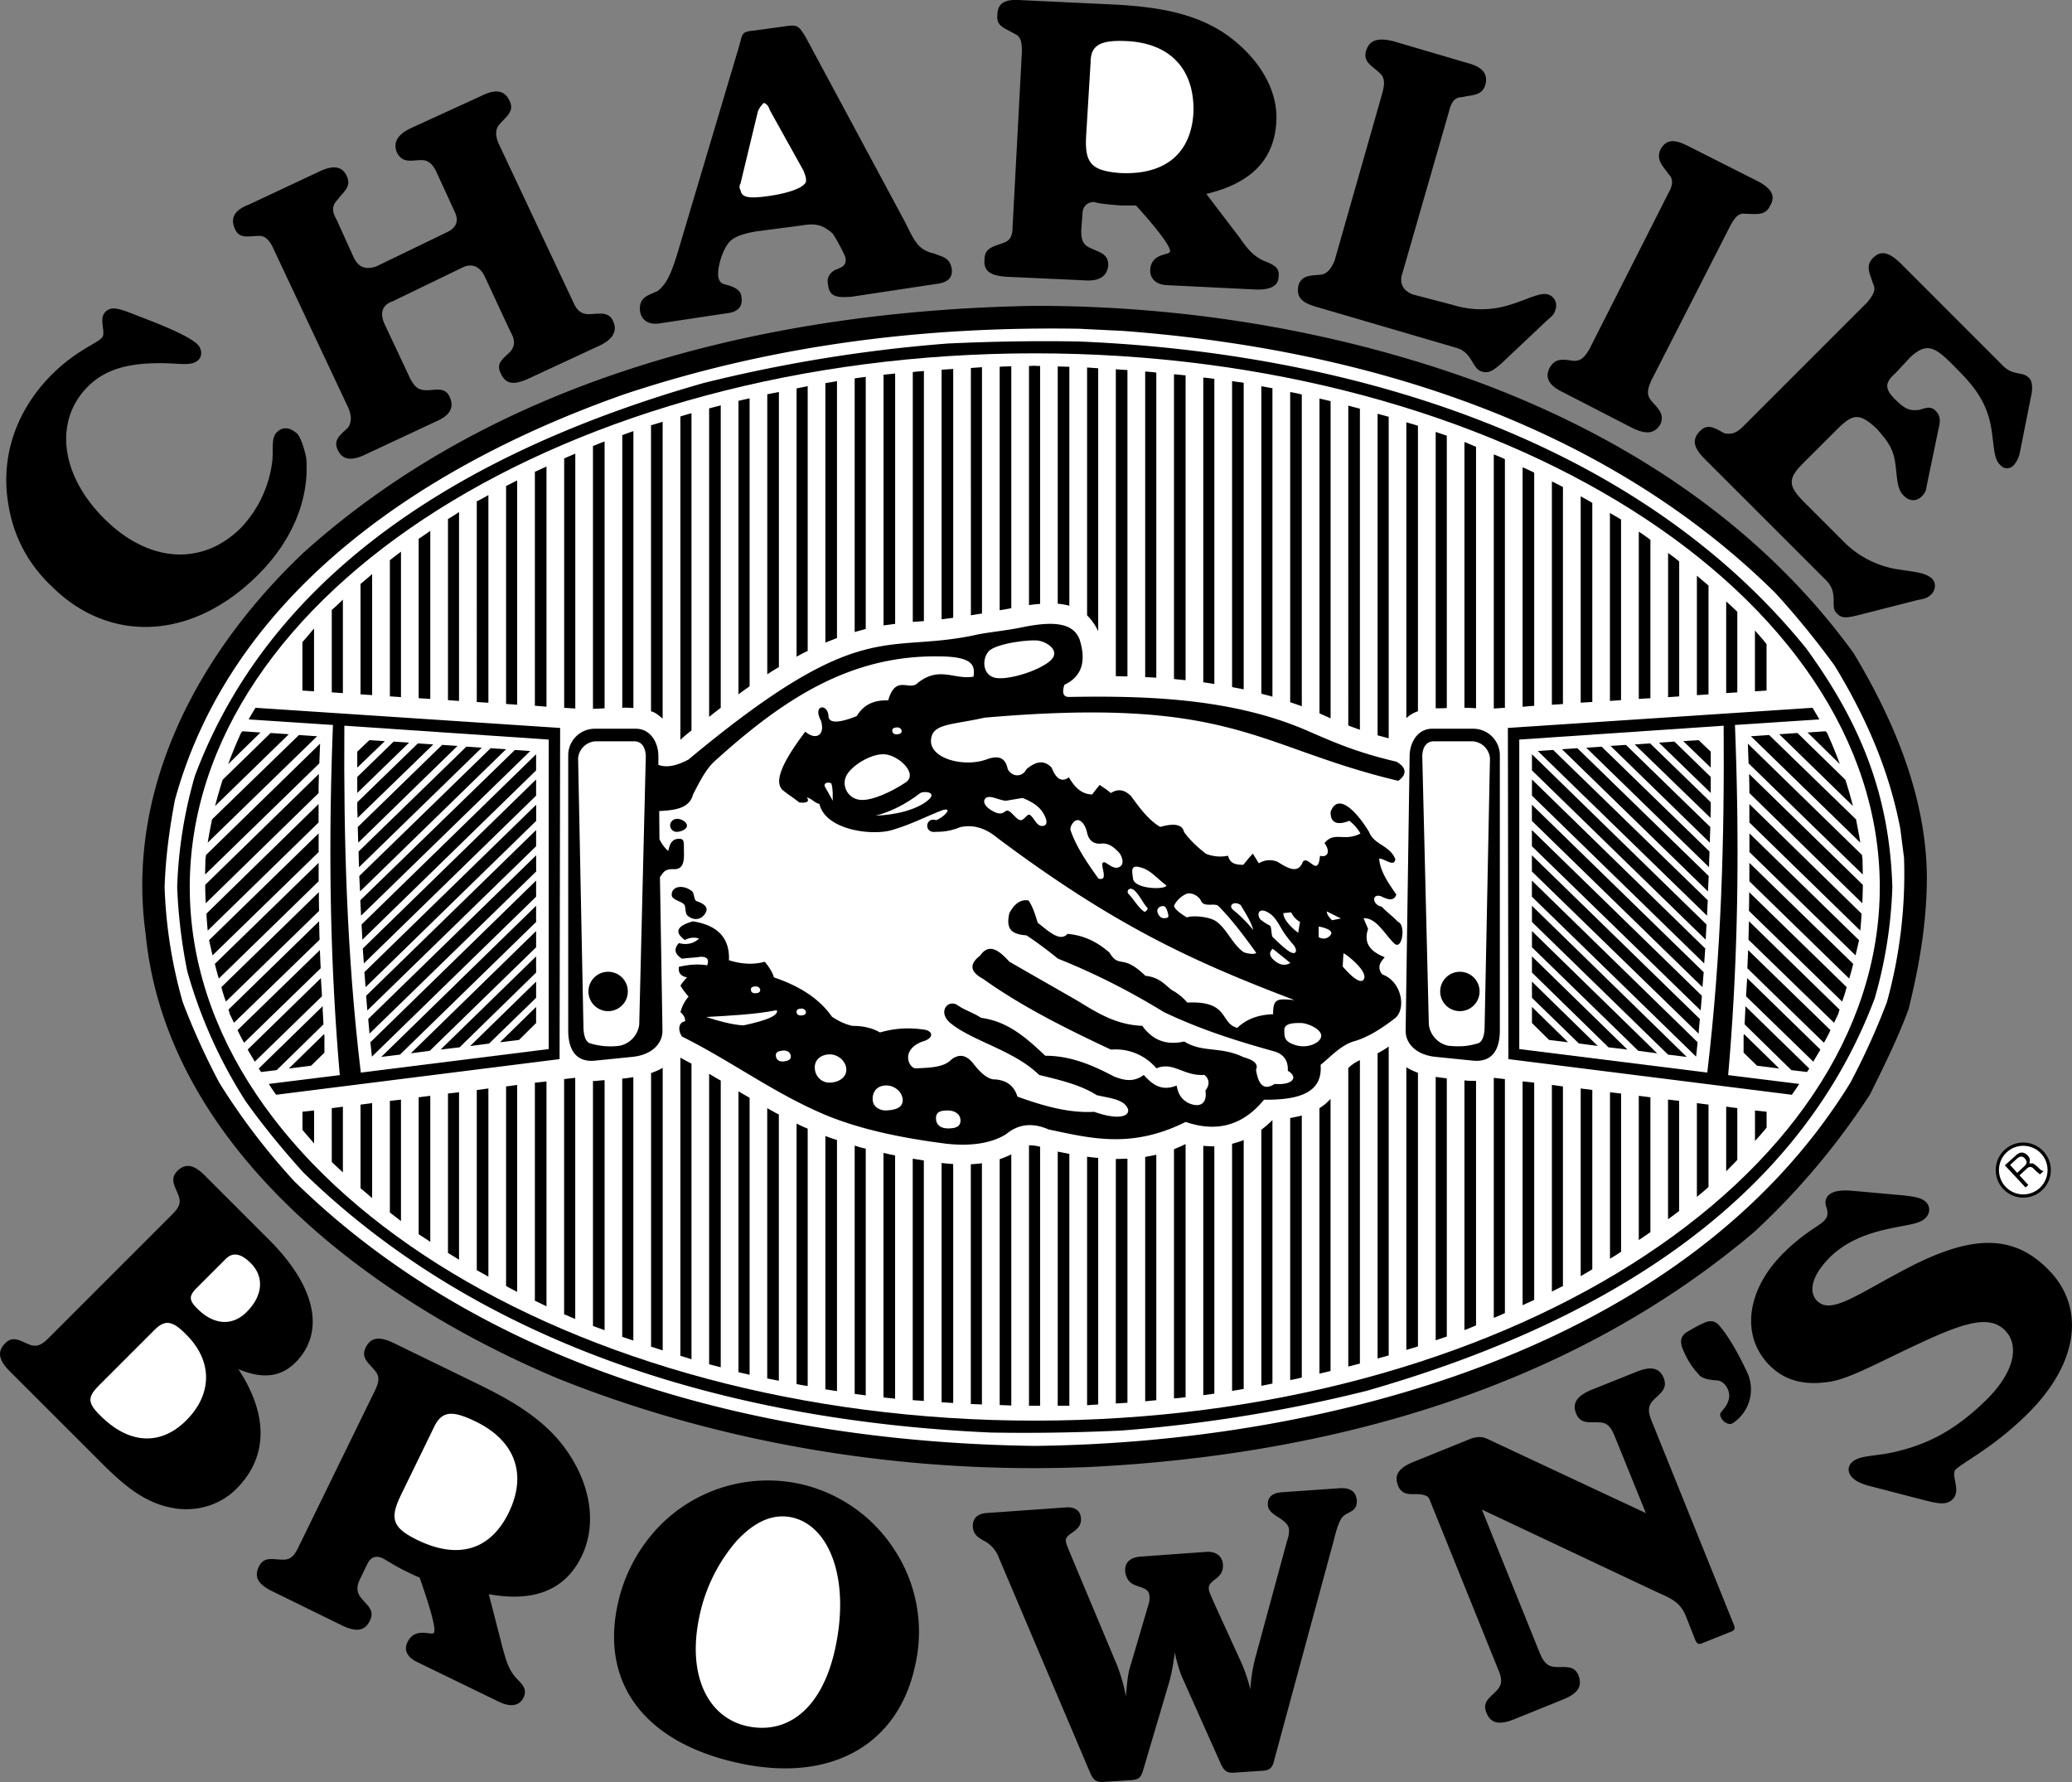 <svg xmlns="http://www.w3.org/2000/svg" width="2500" height="2150" viewBox="0 0 36.91 31.743"><rect x="0" y="0" width="36.91" height="31.743" fill="#808080" stroke="none"/><path d="M26.384 6.825c2.615.981 4.982 2.529 6.634 4.807.751 1.246 1.341 2.673 1.305 4.153-.018.756-.144 1.462-.324 2.191-.188.513-.445 1.03-.688 1.521a12.99 12.99 0 0 1-2.057 2.444c-3.298 2.799-7.556 3.973-11.812 4.189-3.208.14-6.516-.378-9.495-1.571-3.267-1.364-6.979-4.082-7.353-7.924-.36-2.61.958-5.031 2.808-6.786 3.537-3.186 8.401-4.324 13.041-4.401 2.69 0 5.413.446 7.941 1.377z"/><path d="M19.995 5.894c4.239.315 8.555 1.625 11.633 4.671.369.404.725.841 1.053 1.291.558.918.968 1.85 1.17 2.902l.067.522a8.548 8.548 0 0 1-.306 2.574c-.189.495-.405.972-.652 1.436-2.912 4.733-9.307 6.407-14.526 6.466-4.743-.062-9.72-1.31-13.194-4.716a11.826 11.826 0 0 1-1.332-1.75 12.645 12.645 0 0 1-.652-1.436 8.428 8.428 0 0 1-.324-2.053c.018-.53.085-1.03.184-1.552 1.031-3.753 4.527-6.003 8.011-7.228 2.642-.877 5.323-1.21 8.1-1.165l.768.038z" fill="#fff"/><path d="M19.216 6.083c4.707.193 9.891 1.674 12.96 5.468.963 1.323 1.485 2.601 1.534 4.252a8.057 8.057 0 0 1-.314 1.98c-1.458 3.884-5.261 5.908-9.055 6.993a26.366 26.366 0 0 1-4.36.706c-.778.036-1.548.05-2.331.036-4.459-.198-8.981-1.453-12.249-4.635-.369-.41-.702-.814-1.021-1.26a8.596 8.596 0 0 1-1.044-2.322 9.393 9.393 0 0 1-.18-1.499 8.01 8.01 0 0 1 .315-1.979c1.454-3.888 5.256-5.913 9.054-6.998a26.45 26.45 0 0 1 4.36-.706c.779-.036 1.548-.05 2.331-.036z"/><path d="M18.433 6.294c8.294 0 15.053 4.271 15.053 9.508 0 5.233-6.759 9.504-15.053 9.504-8.293 0-15.053-4.271-15.053-9.504 0-5.237 6.76-9.508 15.053-9.508z" fill="#fff"/><path d="M11.747 14.948c.04.085.099.162.157.211.018-.071.036-.197.162-.216.117-.009.117.027.117.171 0 .153.026.369-.171.369-.175-.009-.194.059-.256.14l.045 2.731c.004.234-.189.441-.545.473l-.661.067c-.347.031-.473-.211-.473-.54v-4.9c0-.261.212-.473.473-.473h.733c.261 0 .396.248.4.473v.171c.148.054.324.018.536-.095 3.132-2.609 3.492-1.854 5.166-2.231.243-.045.531-.072.783-.126.531-.108.9-.09 1.018.216.126.396.036.666-.271.81-.045.145-.018.216.081.216 1.449-.027 2.935.036 4.23.594.477.207.899.396 1.602.558.18.1.198.226.036.342-2.538-.603-2.934-1.512-7.371-1.125-.603.136-.945.1-.954.414 0 .324.594.469.981.333.261-.099.351 0 .387.171.081.145.261.145.333 0 .18-.152.324-.162.45-.026.081.207.18.261.306.171.153.261.288.297.414.306.045-.062.09-.117.135-.171.063.045.136.09.198.145.126-.081.243-.063.36.054.144.198.314.432.521.549.189-.054.388-.072.423.09.117.162.252.279.388.387a.68.68 0 0 0 .396.036c.036.145.145.162.271.162.054-.062.107-.135.171-.198.036.054.072.117.107.171a.364.364 0 0 1 .333-.027c.198.126.369.216.45 0 .1-.126.271.297.306-.108.108.036.207-.045.081-.225.172-.216.352-.018.64-.171a.774.774 0 0 0-.198-.226c-.225.091-.342.027-.333-.161.126-.343.45-.027.684.359.09.234.369.234.468.486-.019.153-.198-.019-.288-.009.018.225.162.432.306.639-.045.126-.153.09-.279.027-.171-.045-.144.162.019.188.09.1.198.171.288.271.144.045.081.513-.063.387-.171-.162-.324-.468-.549-.45l.081.189c-.081.233.018.396.297.504-.081.09-.144.18-.045.306.351.126.432.621.225.783-.243.188-.504.351-.747.414-.234.081-.396.27-.576.414.036.459-.315.63-1.008.621-.396.485-.873.576-1.396.396-.972.486-1.701.288-2.439.135-.288-.126-.54-.099-.756.081-.288.181-.675.217-1.08.171-.837-.108-1.602-.27-2.25-.558-.873-.387-1.584-.918-2.447-1.35-.072-.1-.072-.252.054-.271.009-.054-.027-.117-.081-.162a.667.667 0 0 1 .144-.278c-.045-.055-.108-.126-.144-.198a.964.964 0 0 1 .117-.145c-.108-.018-.162-.081-.145-.188.243-.054.378-.045.504-.027.036-.107 0-.152-.117-.152-.108.018-.226.018-.333.035-.126-.081-.153-.171-.055-.278.145.036.262.009.36-.081a.308.308 0 0 0-.252.026c-.189-.135-.153-.252.144-.333.45.072.657.307.64.693.233.072.44.081.639.027.072.09.135.18.162.278.45.153.801.369 1.035.702.09.055.18.117.36.162.216 0 .369.045.495.117.252-.072.495-.09.756-.054.207.018.207.162 0 .216-.405.153-.234.486-.117.477.288-.009.513-.026.639-.162.126-.09.252-.09.387.081.145.189.279.288.396.279.18.018.324.099.387.306.45.162.909.297 1.368.271.432.153.63.081.603-.045-.063-.181-.333-.198-.558-.252-.297-.189-.666-.271-1.026-.36-.449-.441-1.196-.603-1.584-.927-.233-.198-.035-.441.145-.306.117.081.288.135.405.216.468.062.792.342 1.143.675.459 0 .846.171 1.224.369.181.072.352.107.531-.027.153.171.315.297.585.189.027.135.072.242.216.314.207.09.333 0 .297-.225.081-.1.072-.207-.018-.279-.369.027-.549-.243-.855-.117a.952.952 0 0 0-.81-.333c-.828-.387-1.611-.783-2.277-1.26-.233-.126-.252-.261-.054-.414.162-.234.342-.09.522.108.404.233.818.468 1.224.702.351.216.684.423 1.143.44.207.288.468.342.747.279.333.207.648.081 1.054.279.197.054.27.126.225.225.045.288.153.369.333.252.315.027.432-.117.234-.234.009-.188-.081-.306-.262-.351-.611-.171-1.26-.369-1.943-.693-.63-.387-1.26-.702-1.891-.954a7.445 7.445 0 0 0-.558-.414c-.207-.018-.387-.063-.306-.396.09-.171.207-.252.342-.225.072.107.117.242.162.396.188.144.396.351.531.198.306.027.54.153.747.333.181.297.226.009.64.414.243.026.333.144.468.252a.96.96 0 0 1 .279.225c.756-.036.576.369.891.45.189-.18.414-.234.639-.243-.009-.306.108-.27.378-.252-1.773-.675-3.177-1.305-5.292-2.889-.216-.18-.441-.243-.666-.189a1.061 1.061 0 0 1-.424.081c-.225.036-.197-.27 0-.207.126-.045.315-.233.117-.18-.306.117-.549.252-.918.36-.369.099-1.17-.01-1.278-.469-.099-.026-.126-.09-.225-.117.072.099-.054.099-.135.09-.1-.081-.189-.136-.279-.207-.198-.153 0-.54.387-1.054.189.162.36.063.279-.197-.153-.279.117-.315.135-.081 0 .126.171.135.504 0 .117-.198.298-.288.559-.279.135-.468.378-.162.521-.306.388-.315.657-.055.999-.117.027-.189 0-.352-.576-.36-1.602-.036-2.799.747-4.032 1.863-.162.144-.279.387-.388.594-.062.252-.328.284-.603.297l.004.501zM26.246 12.981h-.734c-.261 0-.396.248-.401.473l-.071 4.9c-.005.234.188.441.544.473l.662.067c.346.031.472-.211.472-.54v-4.9a.474.474 0 0 0-.472-.473zM4.429 12.815c.04-.072.081-.14.122-.207l5.427.359-.01 5.899-5.049.635a2.602 2.602 0 0 1-.13-.193l1.264-.157c-.184-2.106-.203-4.176-.122-6.237l-1.502-.099zM32.41 12.815a7.58 7.58 0 0 0-.122-.207l-5.427.359.009 5.899 5.049.635c.045-.062.09-.126.131-.193l-1.265-.157c.185-2.106.202-4.176.121-6.237l1.504-.099z"/><path d="M32.775 13.611a8.536 8.536 0 0 0-.229-.558l-.027-.027-.319.022.575.563zM33.008 14.358a7.577 7.577 0 0 0-.135-.468l-.854-.833-.324.022 1.313 1.279zM33.139 15.01c-.022-.139-.05-.278-.076-.414l-1.548-1.503-.324.022 1.948 1.895zM33.17 15.231c0 .022.005.05.009.077 0 .09.004.18.004.27l-2.034-1.98-.013-.351 2.03 1.98.004.004zM33.175 16.09c.004-.107.009-.22.009-.328l-2.025-1.976c0 .095.004.185.004.279v.062l2.012 1.963z"/><path d="M6.134 12.927c-.013 2.024.041 4.063.293 6.179l3.348-.419v-5.513l-3.641-.247z" fill="#fff"/><path d="M33.139 16.577c.009-.099.018-.202.022-.302l-1.998-1.953v.329l1.976 1.926zM33.054 17.018l.063-.27-1.953-1.903v.333l1.89 1.84zM32.941 17.431c.027-.085.05-.171.072-.261l-1.85-1.8v.328l1.778 1.733zM32.815 17.841a2.54 2.54 0 0 0 .081-.257l-1.737-1.692c0 .108 0 .22-.004.333l1.66 1.616zM32.77 17.985c-.009.027-.018.05-.022.077-.027.049-.05.104-.076.157l-1.525-1.48c.004-.108.004-.221.009-.329l1.614 1.575zM32.491 18.575a3.18 3.18 0 0 0 .117-.225l-1.467-1.426-.014.324 1.364 1.327zM32.302 18.912c.04-.072.086-.144.126-.216l-1.305-1.273c-.005.108-.014.216-.019.324l1.198 1.165zM32.19 19.096l.04-.062-1.139-1.111v.059l-.013.265.832.815.28.034z"/><path d="M30.705 12.927c.014 2.024-.04 4.063-.292 6.179l-3.349-.419v-5.513l3.641-.247z" fill="#fff"/><path d="M30.471 14.57c0-.045 0-.09.004-.131v-.148l-1.08-1.049-.274.019 1.35 1.309zM30.458 15.01c.004-.094.004-.185.009-.278l-1.503-1.463-.274.018 1.768 1.723zM30.444 15.447c.004-.094.004-.185.009-.278L28.531 13.3l-.274.019 2.187 2.128zM30.425 15.879l.014-.274-2.34-2.277-.274.018 2.6 2.533zM30.408 16.311l.014-.274-2.754-2.678-.274.019 3.014 2.933zM30.385 16.739l.014-.271-3.109-3.032v.287l3.095 3.016zM30.358 17.162c.005-.09.014-.18.019-.266l-3.087-3.011v.288l3.068 2.989zM30.327 17.584c.009-.09.014-.18.022-.266l-3.06-2.983v.288l3.038 2.961zM30.295 17.999c.009-.085.014-.176.022-.261l-3.028-2.952v.288l3.006 2.925zM30.259 18.413c.004-.086.014-.171.022-.261l-2.992-2.916v.288l2.97 2.889z"/><path d="M11.319 13.206c.135.013.18.139.185.261l-.117 4.783a.442.442 0 0 1-.347.378 1.239 1.239 0 0 1-.535-.045c-.1-.04-.112-.216-.112-.306l-.095-4.771a.332.332 0 0 1 .306-.301h.715z" fill="#fff"/><path d="M30.214 18.822l.027-.256-2.952-2.88v.287l2.925 2.849zM29.714 18.786l.333.041-2.757-2.692v.288zM29.184 18.718l.337.045-2.231-2.178v.289zM28.653 18.656l.337.04-1.7-1.66v.288zM28.126 18.588l.337.045-1.173-1.147v.288zM27.595 18.525l.338.041-.643-.63v.287zM29.828 13.21l-.276.019.923.896v-.285zM30.259 13.184l-.274.018.49.472v-.284zM31.06 18.449c.005-.009.005-.022.005-.031l.63.616-.396-.05-.239-.234v-.301z"/><path d="M25.521 13.206c-.136.013-.181.139-.185.261l.117 4.783a.44.44 0 0 0 .346.378c.207.019.338.014.536-.045.099-.04.112-.216.112-.306l.095-4.771a.332.332 0 0 0-.307-.301h-.714z" fill="#fff"/><circle cx="26.006" cy="17.661" r=".351"/><path d="M11.971 14.624c.076-.081.229-.018.261.059.032.076-.09.135-.18.135s-.157-.113-.081-.194zM11.966 15.947c-.009-.162.203-.198.36-.072.05.041.027.162.09.18.122.041.198.104.162.185-.054.131-.207.185-.337.063-.036-.036-.027-.157-.049-.185-.045-.064-.221-.086-.226-.171zM27.123 19.263l.207.022v3.87l-.207.095v-3.987zM27.645 19.326l.197.027v3.555c-.062.032-.13.063-.197.1v-3.682zM28.158 19.389l.207.027v3.194a7.58 7.58 0 0 1-.207.122v-3.343zM28.68 19.457l.198.022v2.817c-.062.045-.13.085-.198.126v-2.965zM29.193 19.52l.207.026v2.403c-.067.045-.135.095-.207.14V19.52zM29.714 19.587l.198.022v1.962c-.062.049-.131.099-.198.148v-2.132zM30.228 19.65l.207.027v1.467c-.068.063-.136.117-.207.176v-1.67zM30.75 19.713l.198.026v.923c-.063.067-.131.135-.198.202v-1.151zM31.263 19.781l.207.022v.283a4.703 4.703 0 0 1-.207.238v-.543zM31.469 12.301l-.207.014v-1.084c.072.081.144.162.207.242v.828zM30.948 12.333l-.198.013v-1.633c.067.062.135.121.198.185v1.435zM30.435 12.369l-.207.014v-2.128l.207.175v1.939zM29.913 12.405l-.198.014v-2.57c.067.05.136.099.198.153v2.403zM29.4 12.437l-.207.013V9.471c.072.045.14.095.207.144v2.822zM28.877 12.472l-.198.014V9.138c.068.04.135.076.198.117v3.217zM28.365 12.504l-.207.013V8.841c.072.04.14.076.207.117v3.546zM27.842 12.541l-.197.013V8.576c.067.031.135.067.197.099v3.866zM27.33 12.572l-.207.018V8.324c.072.031.14.062.207.095v4.153zM26.808 12.608l-.198.013V8.094c.067.027.135.054.198.085v4.429zM26.294 12.617a2.995 2.995 0 0 0-.207-.009V7.874c.009.005.014.005.019.005l.188.081v4.657zM25.773 12.612c-.067.005-.135.005-.198.005V7.694l.198.067v4.851zM25.259 12.67a.552.552 0 0 0-.207.122v-5.27c.072.022.14.04.207.062v5.086zM24.738 13.152l-.198-.054V7.37l.198.054v5.728zM24.225 13c-.072-.027-.14-.05-.207-.077V7.226l.207.054V13zM23.703 12.796c-.067-.031-.135-.059-.198-.09V7.1c.067.013.136.032.198.045v5.651zM23.19 12.581a5.197 5.197 0 0 0-.207-.072V6.983c.072.013.14.026.207.045v5.553zM22.667 12.41l-.198-.054V6.879c.068.013.136.026.198.036v5.495zM22.155 12.279c-.072-.014-.14-.026-.207-.04v-5.45c.059.009.117.018.176.023.009.004.022.004.031.009v5.458zM21.632 12.185c-.067-.013-.135-.022-.197-.032V6.726c.067.005.135.014.197.022v5.437zM21.12 12.117c-.072-.009-.14-.013-.207-.022V6.667c.072.005.14.014.207.019v5.431zM20.598 12.072c-.068-.004-.135-.009-.198-.009V6.618c.067.005.135.01.198.019v5.435zM20.084 12.049c-.072 0-.14-.004-.207-.004V6.578l.207.014v5.457zM19.563 11.244a.994.994 0 0 0-.198-.283V6.546l.198.014v4.684zM19.049 10.79a1.199 1.199 0 0 0-.207-.036V6.528c.072 0 .14.005.207.005v4.257zM18.33 10.781c.009-.005.018-.005.022-.005.059-.009.117-.014.176-.018V6.519c-.036 0-.072 0-.108-.005-.031.005-.059.005-.09.005v4.262zM18.015 10.834c-.072.014-.14.027-.207.036V6.533c.071-.005.139-.005.207-.009v4.31zM17.493 10.929c-.067.009-.135.022-.198.031V6.555l.198-.014v4.388zM16.98 11.005l-.207.027V6.586l.207-.014v4.433zM16.454 11.064l-.194.014v-4.45c.068-.01.136-.014.198-.019v4.455h-.004zM15.738 11.14l.104-.013.104-.014v-4.46c-.067.009-.135.014-.207.022v4.465zM15.422 11.204l-.197.054V6.74l.197-.027v4.491zM14.91 11.366c-.072.027-.14.054-.207.081V6.825c.072-.013.14-.022.207-.036v4.577zM14.388 11.595a2.185 2.185 0 0 0-.198.104v-4.78l.198-.04v4.716zM13.875 11.883a2.89 2.89 0 0 0-.207.13v-4.99l.207-.04v4.9zM13.353 12.225c-.068.05-.136.095-.198.144V7.14c.067-.014.135-.031.198-.045v5.13zM12.839 12.608a8.736 8.736 0 0 0-.207.162V7.275l.207-.054v5.387zM12.318 13.012c-.072.055-.14.113-.198.167v-5.76c.067-.022.135-.041.198-.059v5.652zM11.598 12.67a.524.524 0 0 1 .076.031c.045.032.09.063.13.1V7.513c-.068.022-.135.041-.207.063v5.094zM11.283 12.612c-.067-.004-.135-.009-.198-.004V7.752c.067-.027.135-.05.198-.072v4.932zM10.77 12.617c-.072.004-.14.009-.207.009v-4.68c.054-.022.107-.045.166-.067l.041-.014v4.752zM10.248 12.621l-.198-.013V8.167c.068-.032.136-.059.198-.086v4.54zM9.735 12.589l-.207-.018V8.405l.207-.095v4.279zM9.212 12.553l-.197-.013V8.657c.068-.032.135-.068.197-.099v3.995zM8.7 12.518l-.207-.013V8.931c.072-.036.139-.072.207-.112v3.699zM8.177 12.486l-.197-.014V9.246c.067-.04.135-.08.197-.126v3.366zM7.665 12.45l-.207-.013v-2.84c.072-.045.14-.095.207-.14v2.993zM7.143 12.418l-.198-.014V9.98c.067-.055.135-.104.198-.153v2.591zM6.629 12.382l-.207-.014v-1.966c.072-.059.14-.117.207-.176v2.156zM6.108 12.346l-.198-.013v-1.468c.067-.058.135-.121.198-.185v1.666zM5.594 12.315l-.207-.014v-.863c.072-.081.139-.162.207-.243v1.12zM5.388 19.803l.207-.022v.589c-.067-.081-.139-.162-.207-.243v-.324zM5.91 19.74l.198-.026v1.17l-.198-.185v-.959zM6.422 19.677l.207-.027v1.692a7.598 7.598 0 0 0-.207-.176v-1.489zM6.945 19.61l.198-.022v2.164c-.063-.05-.131-.104-.198-.153V19.61zM7.458 19.546l.207-.026v2.601a7.453 7.453 0 0 0-.207-.135v-2.44zM7.98 19.479l.197-.022v2.983a6.808 6.808 0 0 0-.197-.121v-2.84zM8.493 19.417l.207-.028v3.353c-.067-.041-.135-.076-.207-.117v-3.208zM9.015 19.353l.197-.027v3.686a5.564 5.564 0 0 1-.197-.104v-3.555zM9.528 19.286l.207-.022v4.005c-.067-.031-.135-.067-.207-.099v-3.884zM10.243 19.2h-.009l-.185.022v4.19c.027.009.055.022.081.032a.872.872 0 0 0 .117.049V19.2h-.004zM10.77 19.241a3.742 3.742 0 0 0-.158.014h-.049v4.364c.071.027.14.05.207.077v-4.455zM11.084 19.213c.063-.004.131-.014.198-.026v4.693a11.358 11.358 0 0 0-.198-.067v-4.6zM11.598 19.115c.071-.027.144-.054.207-.095v5.035c-.068-.022-.135-.045-.207-.067v-4.873zM12.12 18.84c.063.036.131.072.198.107v5.266c-.063-.022-.131-.041-.198-.063v-5.31zM12.632 19.128c.068.04.136.081.207.121v5.107a12.084 12.084 0 0 0-.207-.054v-5.174zM13.155 19.439c.062.04.13.076.198.116v4.933a.09.09 0 0 1-.036-.009c-.054-.01-.108-.023-.162-.036v-5.004zM13.667 19.74c.067.036.135.077.207.113v4.742l-.207-.04V19.74zM14.19 20.014c.062.032.13.063.198.091v4.585a3.353 3.353 0 0 1-.198-.036v-4.64zM14.703 20.235c.067.027.135.05.207.072v4.473c-.067-.009-.135-.022-.207-.031v-4.514zM15.225 20.406c.062.022.13.041.197.055v4.396a4.953 4.953 0 0 0-.197-.027v-4.424zM15.945 20.582c-.027-.005-.05-.014-.077-.014-.045-.014-.09-.022-.13-.031v4.356c.072.009.14.013.207.023v-4.334zM16.259 20.64c.063.009.131.022.198.031v4.284l-.198-.014V20.64zM16.773 20.716c.067.009.135.014.207.019v4.257l-.207-.014v-4.262zM17.294 20.739c.063-.004.131-.009.198-.018v4.297c-.063-.004-.131-.004-.198-.009v-4.27zM17.808 20.649c.067-.022.139-.054.207-.085v4.473c-.068-.005-.136-.005-.207-.009v-4.379zM18.33 20.402a.647.647 0 0 1 .198.026v4.613h-.198v-4.639zM18.842 20.514l.207.04v4.487h-.207v-4.527zM19.365 20.604c.062.009.131.018.198.022v4.392l-.198.013v-4.427zM19.877 20.645c.067 0 .135-.005.207-.005v4.347l-.207.014v-4.356zM20.4 20.609c.062-.014.13-.022.198-.041v4.374c-.063.005-.13.014-.198.019v-4.352zM20.913 20.473c.067-.031.135-.058.207-.094v4.509a2.626 2.626 0 0 1-.207.022v-4.437zM21.435 20.411c.062.005.13.009.197.009v4.405c-.062.01-.13.019-.197.027v-4.441zM21.948 20.375c.067-.018.14-.04.207-.067v4.433c-.067.014-.135.022-.207.036v-4.402zM22.469 20.123c.068-.05.131-.104.198-.171v4.693c-.062.014-.13.027-.198.041v-4.563zM22.983 19.916c.067-.014.14-.027.207-.045v4.667a2.515 2.515 0 0 1-.207.045v-4.667zM23.504 19.74a.866.866 0 0 0 .198-.166v4.847c-.062.018-.131.031-.198.049v-4.73zM24.018 19.025a.682.682 0 0 1 .207-.14v5.404l-.207.054v-5.318zM24.54 18.763c.067-.035.135-.076.198-.121v5.503l-.198.054v-5.436zM25.052 19.011c.063.04.136.072.207.099v4.874c-.067.022-.135.04-.207.062v-5.035zM25.575 19.182c.054.009.121.018.198.027v4.599l-.198.067v-4.693zM26.087 19.245c.067.009.14.009.207.009v4.355a3.717 3.717 0 0 1-.188.077c-.009.004-.014.004-.019.009v-4.45zM26.61 19.2h.004l.194.022v4.167c-.063.032-.131.059-.198.086V19.2zM30.367 8.175l2.165 2.164c.229.229.062.478.185.581.085.104.188.085.378.04l1.058-.27c.085-.019.166-.019.252-.104.081-.081.081-.207.018-.271-.121-.126-.351-.126-.684-.185a1.743 1.743 0 0 1-.914-.499l-.666-.666c-.292-.293-.333-.419-.045-.707l.522-.521c.333-.333.437-.437.792-.104.166.188.288.333.328.58.045.274.022.5.167.626.085.085.211.104.314 0 .041-.041.081-.104.081-.167l.229-1.103c.022-.104 0-.185-.062-.247-.081-.086-.167-.063-.288-.022-.167.022-.252 0-.441-.189-.207-.207-.162-.311.022-.477l.252-.271c.271-.247.414-.207.725.104.333.333.604.604.707 1.103.062.333.045.604.166.707a.156.156 0 0 0 .252 0 .48.48 0 0 0 .104-.229l.207-1.04c.022-.144 0-.247-.062-.288-.104-.104-.271-.022-.455-.211l-1.809-1.81c-.212-.207-.355-.247-.5-.104-.148.149-.045.293 0 .459.063.104 0 .207-.104.333l-2.205 2.205c-.126.128-.212.147-.333.128-.167-.085-.292-.188-.436-.045-.149.149-.127.293.08.5zM27.852 6.992l1.206.621c.247.126.414.126.521-.059.081-.189-.062-.293-.166-.419-.086-.104-.063-.207 0-.351l1.413-2.768c.081-.144.144-.229.27-.207.189 0 .355.041.437-.148.104-.167.022-.311-.229-.437l-1.229-.621c-.247-.126-.392-.126-.495.059-.085.189.041.292.145.441.081.081.081.184 0 .328l-1.413 2.79c-.086.144-.148.207-.271.207-.188-.022-.333-.063-.437.126-.085.167-.022.312.248.438zM23.464 5.47l2.494.73c.27.085.27.373.437.418.126.041.211-.022.355-.148l.792-.747c.062-.062.144-.104.166-.207a.208.208 0 0 0-.126-.27c-.144-.045-.355.081-.688.185a1.697 1.697 0 0 1-1.017 0l-.707-.185c-.166-.063-.252-.189-.188-.378l.832-2.889c.041-.167.104-.248.229-.248.185-.045.352-.022.414-.211.063-.207-.062-.333-.311-.396L24.814.732c-.27-.062-.414-.022-.477.167-.063.207.104.27.229.392.104.085.104.188.062.355l-.854 2.997c-.063.145-.126.226-.229.248-.185.022-.352 0-.414.189-.041.206.04.309.333.39zM19.261 4.098l.022-.288c0-.126.081-.212.207-.212.063.023.229.045.499.063h.248c.418.459.607.729.607.814 0 .081-.333.018-.355.333 0 .144.081.247.27.27l1.643.081c.252 0 .374-.081.374-.229.022-.144-.063-.207-.229-.27-.207-.081-.329-.229-.455-.414l-.603-.792c.787-.185 1.206-.603 1.246-1.269.041-.541-.27-1.121-.873-1.558-.54-.378-1.183-.499-1.975-.544L18.181.002c-.292-.022-.414.062-.414.27-.022.207.145.229.311.333.104.041.126.145.126.311l-.166 3.124c0 .162-.045.248-.167.288-.166.062-.333.085-.333.292-.022.207.104.292.396.31l1.372.063c.27.022.414-.063.437-.271 0-.207-.167-.229-.333-.31-.126-.062-.149-.148-.149-.314zM11.733 5.763l1.229-.185c.188-.022.27-.126.247-.274 0-.122-.104-.185-.247-.225-.104-.023-.145-.045-.167-.149-.022-.144.063-.437.167-.58.081-.126.27-.189.518-.229l.792-.104c.252-.041.373-.022.562.144.081.126.207.356.229.437.018.149-.086.167-.189.212-.104.059-.144.144-.126.247.022.229.148.248.419.229l1.517-.229c.188-.022.292-.104.27-.27-.04-.207-.166-.207-.311-.27-.292-.063-.355-.229-.521-.562L14.357.67c-.126-.207-.148-.229-.333-.207l-.585.081c-.229.022-.207.04-.27.27l-1.103 3.704c-.104.333-.185.54-.352.666-.166.081-.333.103-.314.351.022.165.148.251.333.228zM6.513 8.094l1.251-.585c.247-.104.333-.248.247-.437-.081-.184-.247-.121-.414-.121-.148 0-.212-.062-.292-.211l-.459-.977c-.081-.184-.041-.333.149-.396l1.246-.603c.166-.081.31-.018.396.166l.455.977c.085.148.085.252 0 .355-.123.126-.271.207-.168.397.086.185.229.207.5.081l1.251-.581c.225-.104.333-.252.247-.437-.081-.188-.27-.126-.437-.126-.126 0-.207-.062-.27-.207l-1.332-2.83c-.063-.144-.063-.27.022-.351.105-.125.271-.229.168-.418-.085-.185-.252-.207-.5-.081l-1.228.562c-.27.121-.351.271-.27.455.104.189.252.126.437.126.126 0 .207.085.27.229l.315.684c.081.166.041.292-.148.378l-1.247.603c-.189.063-.311.018-.396-.149l-.31-.684c-.086-.148-.086-.251.017-.355.104-.144.252-.229.167-.414-.081-.189-.248-.207-.5-.085l-1.246.585c-.27.103-.333.247-.248.436.081.185.248.122.437.122.104 0 .185.085.248.229l1.332 2.83c.062.145.062.248 0 .352-.127.126-.271.211-.19.395.086.19.252.207.5.086zM.919 10.443c1.021 1.018 2.497.977 3.681-.207.626-.625.914-1.372.855-2.079-.044-.211-.108-.378-.166-.437-.126-.107-.252-.126-.356-.022s-.062.271-.081.5a2.08 2.08 0 0 1-.562 1.206c-.688.684-1.643.625-2.435-.167-.81-.81-.873-1.769-.292-2.349.314-.315.729-.419 1.291-.419.352 0 .562.063.685-.062.062-.064.062-.185-.019-.271-.126-.121-.437-.269-.977-.476-.377-.145-.543-.23-.666-.104-.126.126.019.373-.062.459-.086.104-.459.225-.896.661-.644.648-.914 1.48-.77 2.309.086.545.334 1.044.77 1.458zM33.346 26.481l.958.248c.229.058.374.081.477-.019.166-.162-.041-.437.059-.535.148-.14.647-.378 1.242-.954.967-.937 1.058-1.931.423-2.588-.644-.67-1.399-.63-2.524-.045-.914.478-1.364.837-1.616.581-.157-.167-.085-.464.252-.792.252-.239.576-.388.999-.482.337-.077.572-.085.684-.198.081-.077.09-.198.014-.279-.081-.085-.221-.104-.423-.126l-.847-.076c-.233-.022-.382-.009-.472.076-.059.059-.068.135-.032.225.027.104.022.162-.059.243-.081.077-.347.207-.68.531-.697.671-.792 1.499-.292 2.016.283.292.639.382 1.116.301.333-.062.792-.311 1.408-.603.904-.428 1.395-.607 1.688-.302.257.266.167.747-.36 1.256-.508.49-.989.773-1.669.918-.333.067-.576.049-.707.175-.071.072-.076.181.01.266.059.064.175.123.351.163zM25.462 26.702l1.232 3.051c.068.157.063.257-.026.355-.122.131-.271.207-.189.4.077.198.238.221.495.117l.868-.351c.257-.104.355-.229.275-.433-.077-.188-.248-.135-.418-.148-.131-.009-.198-.081-.266-.238l-1.035-2.565 3.083 1.454c.288.13.445.188.549.44l.171.433c.027.062.054.081.121.054l.518-.207c.067-.027.072-.059.045-.126l-1.467-3.636c-.062-.157-.062-.252.022-.347.122-.131.274-.207.198-.405-.076-.193-.238-.216-.49-.112l-.797.319c-.252.104-.351.234-.274.423.081.198.248.145.423.158.126.004.193.076.257.229l.562 1.386-2.835-1.327c-.09-.041-.193-.036-.311.013l-.99.401c-.257.103-.355.229-.279.423.055.13.14.157.293.152.157-.003.243.028.265.087zM17.794 27.75l1.62 3.815c.062.148.117.185.247.176l.486-.031c.13-.01.175-.036.216-.176l.473-1.598c.031-.121.067-.288.09-.499.045.193.09.355.157.495l.657 1.471c.072.167.135.185.279.171l.472-.031c.167-.009.184-.095.216-.221l1.044-3.852c.062-.248.112-.419.198-.478.09-.067.234-.081.22-.27-.014-.148-.112-.225-.306-.212l-1.03.072c-.181.014-.257.095-.248.229.014.203.365.234.378.441a.566.566 0 0 1-.036.197l-.567 2.089a2.838 2.838 0 0 0-.086.553 3.004 3.004 0 0 0-.193-.544l-.44-.963c-.063-.145-.108-.234-.108-.284-.014-.166.27-.166.252-.432-.009-.144-.121-.234-.288-.225l-1.179.085c-.189.014-.284.108-.274.261.009.104.062.198.157.239.117.054.266.059.274.197a.343.343 0 0 1-.018.162l-.315 1.071c-.049.144-.067.328-.085.558a3.15 3.15 0 0 0-.158-.553l-.851-2.03c-.031-.076-.058-.139-.062-.188-.009-.14.288-.157.27-.4-.009-.131-.104-.207-.27-.193l-1.399.099c-.176.009-.266.099-.257.247.009.117.067.176.189.243a.552.552 0 0 1 .275.309zM11 28.596c-.297 1.399.49 2.457 2.187 2.816 1.634.347 2.817-.346 3.114-1.741a2.66 2.66 0 0 0-.374-2.074 2.695 2.695 0 0 0-1.705-1.17 2.702 2.702 0 0 0-2.443.725A2.86 2.86 0 0 0 11 28.596zM6.422 28.11l.122-.252c.059-.121.157-.157.274-.099.059.026.198.126.428.238.067.031.144.072.229.104.202.58.292.909.256.981-.031.067-.333-.117-.473.171-.062.126-.018.256.158.346l1.472.715c.216.104.368.067.436-.072.063-.126.013-.211-.108-.328-.157-.162-.198-.333-.261-.554l-.248-.963c.806.148 1.363-.076 1.651-.67.252-.509.194-1.17-.193-1.782-.355-.567-.899-.923-1.615-1.273l-1.534-.747c-.252-.122-.41-.108-.5.076-.095.189.054.279.167.419.081.099.071.193 0 .342L5.311 27.57c-.072.148-.14.216-.27.212-.176 0-.338-.063-.428.121-.095.193-.009.324.243.445l1.232.604c.248.121.41.108.5-.081.095-.189-.05-.274-.157-.409-.08-.1-.085-.204-.009-.352zM.176 24.429l1.616 1.615c.455.456.829.756 1.355.829.409.05.792-.081 1.062-.351.559-.554.581-1.31.036-2.134.431.181.755.145 1.021-.121.509-.513.4-1.314-.481-2.191l-1.13-1.13c-.193-.197-.346-.233-.494-.09-.149.153-.036.283.022.45.045.121.004.207-.113.324L.861 23.839c-.117.117-.203.158-.324.117-.171-.063-.302-.176-.445-.027-.149.149-.113.302.084.5zM36.402 20.509a.49.49 0 1 0-.719.668.49.49 0 0 0 .719-.668zM29.989 24.06c-.049-.108-.076-.225.036-.315a2.64 2.64 0 0 1 .329-.18c.135-.062.216-.022.283.059.185.221.351.535.477.801a.72.72 0 0 1-.242.923c-.091.062-.229-.059-.229-.153 0-.054.126-.121.157-.288.027-.148-.09-.319-.225-.319-.049 0-.239-.018-.301-.09a1.442 1.442 0 0 1-.285-.438zM4.065 13.611c.067-.185.144-.369.229-.558l.026-.027.32.022-.575.563zM3.831 14.358c.041-.157.086-.314.135-.468l.855-.833.324.022-1.314 1.279zM3.7 15.01c.023-.139.049-.278.077-.414l1.548-1.503.324.022L3.7 15.01zM3.668 15.231c0 .022-.004.05-.009.077 0 .09-.005.18-.005.27l2.034-1.98.014-.351-2.029 1.98-.005.004zM3.665 16.09a7.14 7.14 0 0 1-.01-.328l2.025-1.976c0 .095-.005.185-.005.279v.062l-2.01 1.963zM3.7 16.577a7.524 7.524 0 0 1-.023-.302l1.998-1.953v.329L3.7 16.577zM3.786 17.018c-.022-.09-.04-.18-.062-.27l1.952-1.903v.333l-1.89 1.84zM3.898 17.431a4.716 4.716 0 0 1-.071-.261l1.849-1.8v.328l-1.778 1.733zM4.024 17.841a2.821 2.821 0 0 1-.081-.257l1.737-1.692c0 .108 0 .22.005.333l-1.661 1.616zM4.069 17.985c.01.027.019.05.022.077.027.049.05.104.077.157l1.525-1.48c-.005-.108-.005-.221-.009-.329l-1.615 1.575zM4.348 18.575a3.662 3.662 0 0 1-.117-.225l1.467-1.426.014.324-1.364 1.327zM4.538 18.912c-.041-.072-.086-.144-.126-.216l1.305-1.273c.004.108.014.216.018.324l-1.197 1.165zM4.65 19.096l-.041-.062 1.139-1.111v.059l.014.265-.833.815-.279.034zM6.369 14.57c0-.045 0-.09-.005-.131v-.148l1.08-1.049.274.019-1.349 1.309zM6.382 15.01c-.005-.094-.005-.185-.009-.278l1.503-1.463.274.018-1.768 1.723zM6.396 15.447c-.005-.094-.005-.185-.009-.278L8.308 13.3l.274.019-2.186 2.128zM6.414 15.879l-.014-.274 2.34-2.277.275.018-2.601 2.533zM6.432 16.311l-.014-.274 2.754-2.678.274.019-3.014 2.933zM6.455 16.739l-.014-.271 3.109-3.032v.287l-3.095 3.016zM6.481 17.162c-.004-.09-.014-.18-.018-.266l3.087-3.011v.288l-3.069 2.989zM6.513 17.584c-.009-.09-.013-.18-.023-.266l3.061-2.983v.288l-3.038 2.961zM6.544 17.999c-.009-.085-.014-.176-.022-.261l3.028-2.952v.288l-3.006 2.925zM6.581 18.413c-.005-.086-.014-.171-.022-.261l2.992-2.916v.288l-2.97 2.889zM6.625 18.822l-.027-.256 2.952-2.88v.287l-2.925 2.849zM7.125 18.786l-.333.041 2.758-2.692v.288zM7.656 18.718l-.338.045 2.232-2.178v.289zM8.187 18.656l-.338.04 1.701-1.66v.288zM8.713 18.588l-.338.045 1.175-1.147v.288zM9.245 18.525l-.338.041.643-.63v.287zM7.012 13.21l.275.019-.923.896v-.285zM6.581 13.184l.274.018-.491.472v-.284zM5.779 18.449c-.004-.009-.004-.022-.004-.031l-.63.616.396-.05.238-.233v-.302z"/><circle cx="10.833" cy="17.661" r=".351"/><path d="M15.788 19.335c.148 0 .292.116.292.265s-.162.171-.279.18c-.116.009-.256-.054-.256-.203-.001-.148.094-.242.243-.242zM16.885 19.781c.121 0 .225.062.225.18s-.104.14-.225.14c-.122 0-.212-.059-.212-.18 0-.123.091-.14.212-.14zM13.942 18.714c.067-.009.136.022.145.094s-.055.09-.122.099c-.076.009-.135-.022-.144-.095s.045-.089.121-.098zM13.452 17.571c.041-.004.081.014.09.059.005.045-.036.059-.076.063-.05.004-.086-.014-.09-.059-.005-.045.026-.058.076-.063zM12.579 18.116c.387-.022.878-.045 1.26-.122.032.091-.166.181-.594.271-.189-.006-.477-.087-.666-.149zM17.61 11.604c-.126.145-.104.437.135.473s.761-.131.959-.302c.197-.171-.032-.324-.181-.359-.148-.037-.787.044-.913.188zM14.833 14.268c0-.112.009-.185-.022-.311-.05-.036-.162-.014-.108.072 0 .001.139.239.13.239zM15.081 13.809c-.095.171.009.405.225.437s.585-.148.824-.306c.238-.158-.131-.491-.374-.504-.243-.014-.581.202-.675.373zM15.598 14.529c.261-.062.562-.22.787-.396.063-.05.315-.027.158.112-.215.19-.629.275-.945.284z" fill="#fff"/><circle cx="19.126" cy="13.625" r=".09" fill="#fff"/><path d="M19.783 13.759a.1.1 0 0 1 .099.1.101.101 0 0 1-.099.104.103.103 0 0 1-.104-.104.102.102 0 0 1 .104-.1zM15.972 12.958c.04-.004.08.014.09.059.004.045-.036.059-.077.063-.049.004-.085-.013-.09-.058-.004-.045.027-.059.077-.064zM17.924 14.263c-.126 0-.311-.126-.378-.031-.059.086.077.203.221.252.112.031.14-.054.18-.045.077.014.153.162.234.171.059.005.121-.121.162-.095.085.05.126.23.252.194.099-.032.014-.181-.009-.221-.081-.14-.229-.216-.369-.274l-.293.049zM20.719 16.14c.054 0 .076.085.09.144.014.059-.004.068-.072.072-.067.005-.121-.076-.121-.13s.05-.086.103-.086zM23.171 18.223c.122 0 .365.108.365.226s-.226.234-.446.171-.211-.153-.211-.274c0-.123.171-.123.292-.123zM20.107 15.928c-.054-.054.014-.144.1-.067.099.09.157.234.233.311.019.019-.036.081-.059.067-.112-.081-.184-.22-.274-.311zM20.917 16.126a.455.455 0 0 1 .225-.207c.112-.027.225.063.252.126.05.126.248.031.311.095.243.243.478.562.666.823.036.045-.176.032-.234-.014-.189-.144-.292-.414-.477-.54-.121-.081-.414-.107-.518-.067 0 0-.247-.143-.225-.216zM21.961 16.203c-.086-.081.031-.161.14-.081.081.135.188.301.225.446a2.467 2.467 0 0 0-.365-.365zM22.452 16.378c-.072-.09-.031-.233.157-.112.136.085.198.266.297.396.036.049.081.108.126.158.095.107.059.207-.062.13-.09-.054-.216-.18-.297-.256-.027-.027-.019-.153-.045-.203a.924.924 0 0 1-.176-.113zM22.672 16.901c.104.081.207.166.314.252-.09.054-.18.04-.27-.032-.102-.077-.12-.153-.044-.22zM22.861 16.266l.14-.014a.38.38 0 0 0 .158.171 2.774 2.774 0 0 0-.032.193c-.001.001-.266-.193-.266-.35zM23.635 16.235l.252.126-.157.031s-.095-.081-.095-.157zM23.491 16.504v.189s.113.076.207-.032c.094-.107-.207-.157-.207-.157zM23.932 16.982l-.014.233s.302.369.378.226c.078-.145-.333-.459-.364-.459zM14.784 18.782c.148 0 .292.126.292.274s-.153.229-.301.229-.261-.122-.261-.271c0-.147.121-.232.27-.232zM14.266 17.967c.041-.005.081.014.09.059.005.045-.036.059-.076.062-.05.005-.086-.014-.09-.059-.005-.044.026-.058.076-.062zM19.072 14.794c-.022-.062.055-.193.131-.185.09.009.148.148.162.226.045.188.171.197.247.193.136-.019.239.072.32.157.049.054.094.18.04.234-.108.112-.247-.055-.302-.059-.085-.005.019.188-.014.274-.009.027-.076.031-.094.009-.188-.264-.382-.542-.49-.849zM20.184 15.654c-.027-.175-.036-.261.166-.193.157.05.283.207.428.311-.009.08-.563.071-.594-.118zM19.347 2.438l.081-1.332c0-.311.189-.396.648-.374.787.041 1.206.518 1.184 1.27-.041.747-.522 1.12-1.31 1.08-.5-.041-.626-.167-.603-.644zM13.191 3.27l.311-1.291c.04-.086.085-.126.104-.145.022 0 .085.041.104.122l.603 1.084c.022.063.045.104.045.167.019.104-.229.225-.688.288-.333.045-.459.022-.477-.104a.11.11 0 0 1-.002-.121zM12.458 28.798a2.971 2.971 0 0 1 .652-1.336c.324-.355.652-.504.994-.433.666.145 1.04 1.085.778 2.317-.225 1.067-.832 1.558-1.565 1.404-.711-.152-1.08-.912-.859-1.952zM7.147 26.621l.585-1.201c.14-.288.319-.302.738-.1.716.347.923.95.59 1.629-.329.671-.909.833-1.629.481-.441-.216-.495-.378-.284-.809zM1.756 24.686l.999-.999c.193-.189.324-.158.566.09.469.468.464 1.058-.004 1.525-.45.45-1.013.432-1.53-.086-.229-.224-.229-.328-.031-.53zM3.516 22.93l.499-.499c.131-.135.279-.104.454.072.234.233.221.571-.071.863-.257.262-.59.239-.882-.054-.153-.152-.158-.229 0-.382z" fill="#fff"/><circle cx="36.042" cy="20.843" r=".433" fill="#fff"/><path d="M36.083 21.153l.049-.045-.157-.171.131-.121c.085-.077.126.018.18.059l.054.045.063-.059c-.054-.014-.054-.027-.108-.077-.072-.062-.076-.067-.144-.058.014-.063.014-.099-.036-.149-.09-.085-.157-.04-.221.019l-.18.162.369.395z"/><path d="M35.934 20.635c.031-.026.09-.062.144.01.045.058.018.099-.018.13l-.126.117-.126-.14.126-.117z" fill="#fff"/></svg>